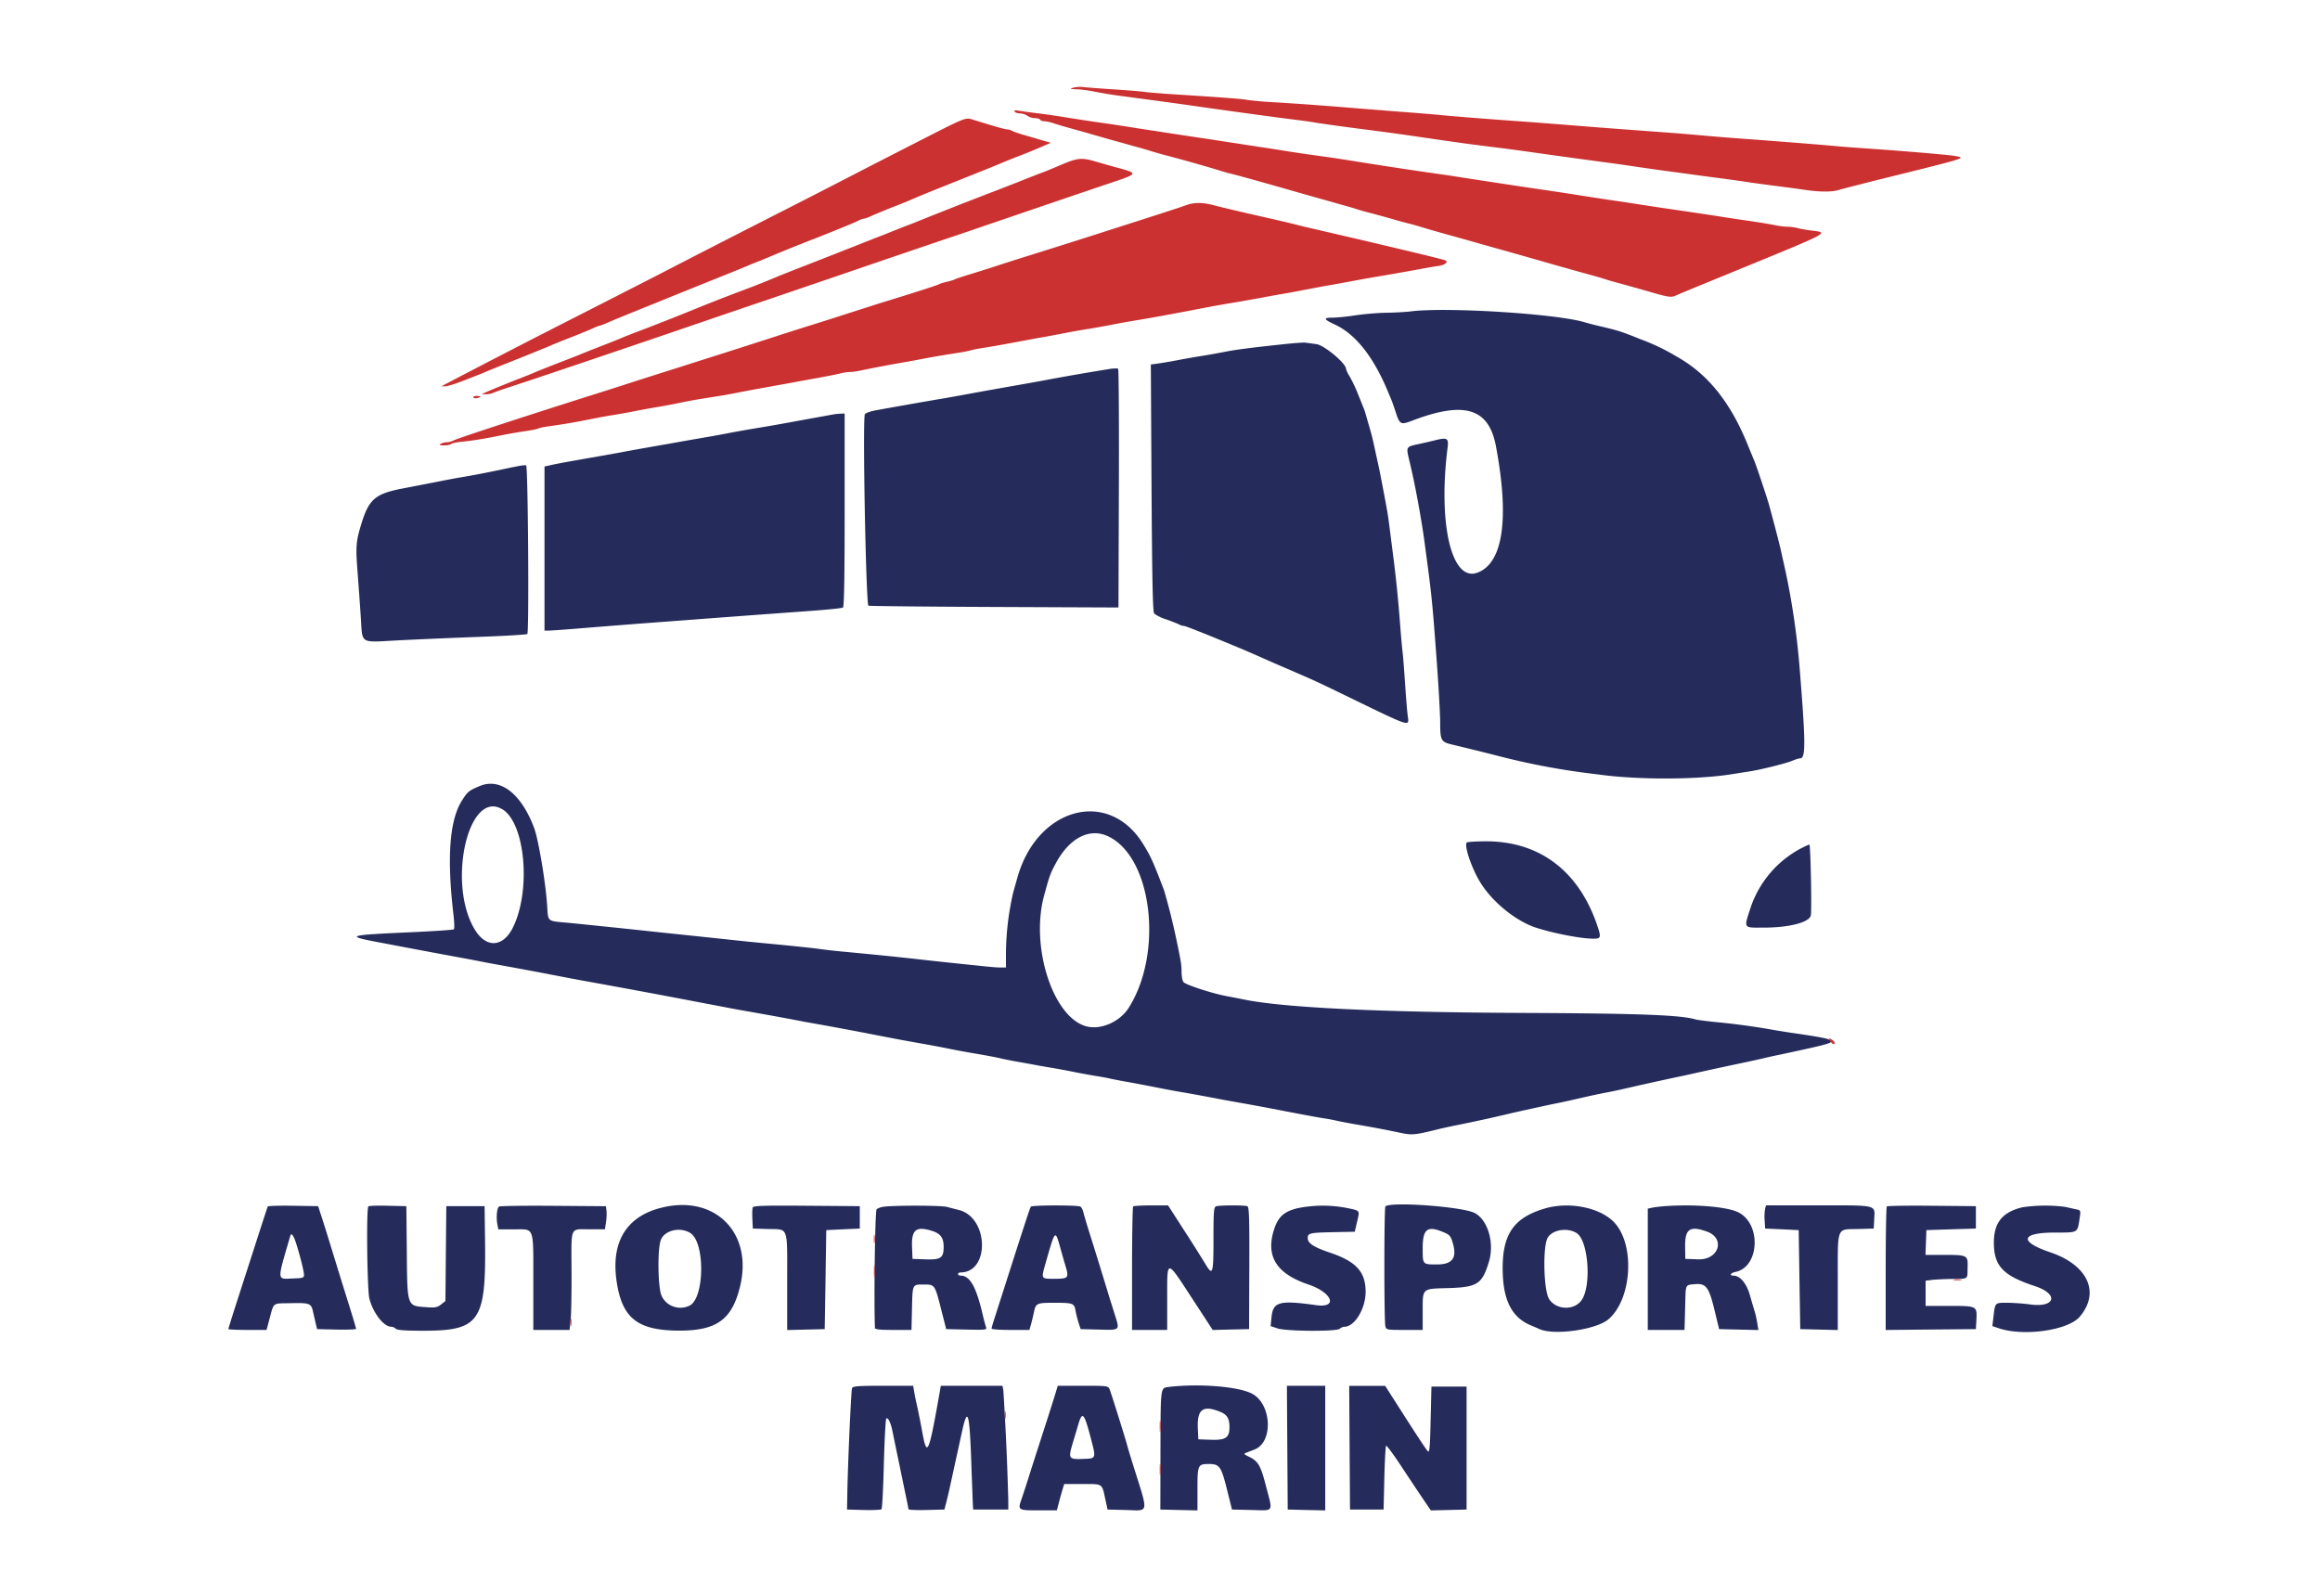 <svg xmlns="http://www.w3.org/2000/svg" width="400" height="275.21"><rect width="400" height="275.21" style="fill:rgb(255,255,255);" /><g fill-rule="evenodd"><path d="M243.22 53.7c-.9.1-2.83.21-4.27.23-1.44.02-3.79.22-5.23.44-1.44.22-3.2.4-3.92.4-1.73.01-1.64.26.42 1.23 3.41 1.59 6.43 5.34 8.87 11.03l.7 1.66c.14.3.48 1.25.76 2.11.8 2.47.88 2.51 3.03 1.7 8.94-3.4 13.12-2.1 14.34 4.44 2.37 12.63 1.2 20.31-3.3 21.84-4.37 1.47-6.7-8.5-5.03-21.63.2-1.63-.08-1.77-2.34-1.19-.55.14-1.7.4-2.56.59-2.34.5-2.29.41-1.66 3.04a124.4 124.4 0 011.3 6.16c.38 1.96 1 5.64 1.22 7.3 1.34 9.91 1.38 10.35 2.2 21.47.3 4.17.56 8.77.56 10.23 0 2.91.17 3.2 2.07 3.64a537 537 0 017.7 1.9 124.09 124.09 0 0017.35 3.23c6.73.97 17.22.95 23.26-.04l3.17-.5c2-.33 6.19-1.38 7.23-1.83.5-.21 1.08-.39 1.28-.39.98 0 .96-2.65-.12-15.96-.45-5.54-1.4-11.88-2.6-17.2l-.68-3.04c-.21-.94-1.2-4.73-1.94-7.43-.3-1.12-2.18-6.75-2.47-7.43l-1.13-2.76c-3.01-7.52-6.95-12.45-12.37-15.47a35.73 35.73 0 00-6.2-2.97c-3.2-1.3-3.85-1.51-6.88-2.22a51.8 51.8 0 01-2.62-.67c-4.68-1.49-23.8-2.7-30.14-1.92m-21.88 5.66c-6.16.66-8.15.92-10.47 1.37-1.28.25-3.02.56-3.85.68-.83.13-2.57.43-3.85.68a78.2 78.2 0 01-3.55.61l-1.2.16.12 21.28c.1 15.82.21 21.38.46 21.67a7 7 0 002.04.99c.94.33 1.93.72 2.2.86.25.15.63.27.83.27.3 0 3.02 1.07 9.7 3.84.73.3 2.11.9 4.12 1.79a257.32 257.32 0 004.13 1.8l2.27.99c2.38 1.02 3.33 1.47 8.33 3.9 10.87 5.27 10.34 5.1 10.09 3.16-.1-.72-.3-3.17-.45-5.44-.15-2.27-.34-4.75-.43-5.5-.1-.76-.28-2.8-.41-4.54-.34-4.47-.74-8.42-1.24-12.26l-.67-5.23c-.21-1.72-.43-2.95-1.4-7.98-.14-.76-.45-2.24-.69-3.3l-.66-3.03c-.13-.6-.44-1.78-.7-2.62l-.59-2.06c-.08-.3-.24-.8-.37-1.1l-1-2.48a24.46 24.46 0 00-1.4-2.95 4.87 4.87 0 01-.63-1.31c0-.95-3.76-4.09-5.1-4.26l-1.92-.26c-.3-.04-1.97.08-3.72.27m-30 4.27c-3.6.58-7.04 1.17-10.19 1.76-1.28.24-4.13.76-6.33 1.14-2.2.39-5.66 1-7.7 1.38-2.05.38-4.34.79-5.1.91-1.45.24-8.18 1.42-11.06 1.95-.94.18-1.76.48-1.84.68-.41 1.06.2 32.89.62 33 .25.07 10.04.17 21.78.22l21.33.09.07-20.5c.04-11.27-.02-20.56-.13-20.66-.12-.09-.77-.08-1.45.03m-47.77 7.86l-2.2.4-3.85.7c-4.36.8-5 .9-7.57 1.33-1.44.24-3.17.55-3.86.68-.68.14-2.35.45-3.71.69a766.1 766.1 0 00-6.89 1.21c-2.17.37-6.25 1.1-7.98 1.42-.75.15-2.49.46-3.85.7-5.73 1-7.23 1.27-8.47 1.54l-1.3.29v28.3h.61c.34 0 2.98-.18 5.85-.42a1991.16 1991.16 0 0115.97-1.24c6.17-.47 13.63-1.03 23.44-1.74 2.9-.21 5.4-.47 5.58-.57.21-.14.3-4.98.3-16.83V71.3l-.76.03c-.41.02-1 .09-1.3.15M89.75 80.3c-.38.06-1.93.37-3.45.7-3.1.64-4.56.92-6.74 1.29-.83.13-2.75.5-4.27.8l-5.92 1.15c-4.58.88-5.72 1.82-6.97 5.78-1.03 3.28-1.1 4.08-.76 8.52.18 2.35.44 5.94.57 7.97.31 4.63-.28 4.26 6.38 3.91 3.08-.16 9.32-.43 13.86-.6 4.54-.16 8.35-.39 8.47-.5.32-.3.12-29.02-.21-29.08-.15-.03-.59 0-.96.06m-7.07 55.25c-1.88.8-2.06.95-3.05 2.52-2.12 3.35-2.6 9.76-1.46 19.52.16 1.35.2 2.55.08 2.65-.11.1-3.49.33-7.5.51-10.96.49-11.35.62-5.3 1.76l7.5 1.42 5.92 1.1c1.36.25 3.04.56 3.72.7.68.14 2.97.57 5.1.95 4.03.74 5.28.98 8.66 1.63 1.14.22 3.12.6 4.4.83a1740.28 1740.28 0 0119.42 3.61l5.09.97c.68.14 2.66.5 4.4.8 3.12.55 6.51 1.17 9.22 1.7a607.32 607.32 0 0112.53 2.33c3.14.61 4.59.88 7.3 1.36 1.36.24 3.1.56 3.85.71 2.34.48 3.76.74 6.47 1.2 1.44.25 3.05.56 3.58.7.53.12 1.83.38 2.89.57 1.06.18 2.48.44 3.16.57.69.13 1.99.36 2.9.5.9.16 2.58.47 3.71.7 1.14.23 2.81.53 3.72.68.9.14 1.9.32 2.2.4a82 82 0 003.03.59c1.36.24 3.72.69 5.23.99 1.51.3 3.37.65 4.13.77 1.4.23 5.2.93 7.7 1.42a501.4 501.4 0 0110.32 1.9c3.76.72 6.03 1.14 6.9 1.26.52.08 1.45.25 2.06.4.6.13 2.21.44 3.58.67 3.16.55 4.73.85 7.25 1.38 2.12.45 2.49.41 6.92-.69.53-.13 1.96-.44 3.17-.68a247.28 247.28 0 008.67-1.9c1.93-.46 6.6-1.48 8.4-1.84.6-.12 1.97-.41 3.03-.66 2.42-.56 4.36-.98 5.78-1.24.6-.11 2.21-.46 3.58-.78 2.38-.55 8.07-1.8 9.5-2.08a683.42 683.42 0 019.63-2.1c1.44-.3 3.11-.67 3.71-.81.61-.15 2.04-.47 3.17-.7 9.3-2 9.44-2.05 8.24-2.65-.37-.18-2.51-.56-6.17-1.08-.91-.13-2.83-.44-4.27-.7a123.7 123.7 0 00-9.2-1.2c-1.51-.16-2.94-.35-3.17-.42-2.57-.77-9.59-1.04-29.48-1.13-24.93-.1-41.55-.9-48.45-2.32-.68-.14-1.98-.4-2.89-.56-2.52-.47-7.11-1.96-7.5-2.43-.19-.23-.34-1.01-.34-1.73 0-1.25-.1-1.87-1.01-6.16a111.9 111.9 0 00-2.01-7.95c-1.91-4.99-2.25-5.75-3.55-7.88-5.97-9.83-18.47-6.43-21.8 5.92l-.66 2.34a48.46 48.46 0 00-1.25 10.25v2.69h-1.04c-.57-.01-2.15-.14-3.5-.3a927.18 927.18 0 01-11.42-1.22c-3.93-.43-6.34-.67-12.13-1.22a95.47 95.47 0 01-3.85-.43c-.97-.15-4.27-.5-9.08-.96-1.44-.13-4.42-.43-6.61-.67a6630.93 6630.93 0 00-11.98-1.26 2149.14 2149.14 0 00-15.95-1.66c-3.58-.31-3.37-.14-3.54-2.88-.25-4.02-1.5-11.48-2.26-13.5-2.24-5.93-5.85-8.69-9.4-7.18m3.95 4c3.92 2.4 4.96 13.93 1.83 20.33-1.68 3.44-4.55 3.67-6.52.53-4.95-7.88-1.23-24.46 4.69-20.85m104.54 4.7c7.53 3.7 9.42 20.16 3.4 29.57-1.52 2.36-4.75 3.78-7.2 3.16-5.78-1.45-9.77-13.7-7.35-22.57.93-3.43 1.05-3.75 1.96-5.46 2.4-4.52 5.92-6.31 9.2-4.7m61.72 1c-.53.53.91 4.7 2.46 7.11 2.15 3.36 6.19 6.57 9.6 7.63 3.18 1 7.64 1.84 9.71 1.86 1.35.01 1.42-.2.75-2.19-3.18-9.45-9.93-14.6-19.19-14.6-1.73 0-3.23.1-3.33.2m57.49 1.08a18.1 18.1 0 00-8.47 9.88c-1.3 3.98-1.45 3.72 2.14 3.72 4.5 0 8-.93 8.16-2.16.17-1.3-.06-12.16-.26-12.16-.1 0-.81.33-1.57.72m-264.22 61.7c-.07.11-1.01 3-2.1 6.4l-3.35 10.38c-.74 2.3-1.35 4.26-1.35 4.34 0 .08 1.48.15 3.3.15h3.29l.42-1.58c.9-3.3.46-2.96 3.73-3.03 3.3-.08 3.55.02 3.86 1.48l.47 2.03.23.96 3.36.08c1.85.04 3.36-.02 3.36-.13s-.5-1.82-1.12-3.8a1963.4 1963.4 0 01-3.62-11.7c-.3-.99-.83-2.66-1.17-3.72l-.63-1.93-4.28-.07c-2.35-.04-4.33.02-4.4.13m17.34-.02c-.37.37-.21 14.46.18 15.93.66 2.49 2.48 4.82 3.76 4.82.24 0 .6.15.78.34.25.25 1.6.35 4.8.35 9.67 0 10.78-1.62 10.6-15.42l-.08-6.06h-6.6l-.08 8.18-.07 8.17-.75.6c-.66.52-1 .58-2.67.46-3.21-.23-3.16-.06-3.24-9.56l-.08-7.85-3.18-.07c-1.75-.05-3.26 0-3.37.11m22.52.03c-.35.26-.5 1.86-.28 3.03l.17.9h2.73c3.55 0 3.3-.7 3.3 9.2v8.14h6.25l.19-1.78c.1-.97.17-4.75.15-8.38-.03-7.86-.32-7.19 3.04-7.19h2.72l.18-1.18c.1-.65.14-1.55.09-2l-.1-.8-9.08-.07c-5-.04-9.21.02-9.36.13m27.53.32c-5.8 1.65-8.3 6.1-7.2 12.88.98 6.1 3.65 8.15 10.64 8.19 6.6.03 9.25-1.91 10.63-7.76 2.21-9.4-4.72-15.96-14.07-13.3m16.22-.16c-.08.2-.1 1.1-.06 2l.08 1.62 2.6.08c3.61.1 3.32-.69 3.32 9.05v8.37l3.23-.08 3.24-.08.14-8.53.13-8.54 2.9-.14 2.88-.13v-3.86l-9.16-.07c-7.57-.06-9.18 0-9.3.3m22.82-.16c-.63.05-1.3.28-1.47.5-.26.3-.47 15.66-.28 20.42 0 .26.83.35 3.16.35h3.14l.09-3.7c.1-4.25.04-4.13 2.05-4.13 1.9 0 1.9.02 3 4.38l.85 3.31 3.53.08c3.29.07 3.51.04 3.34-.41-.1-.27-.37-1.25-.58-2.18-1.12-4.79-2.2-6.71-3.8-6.71-.25 0-.45-.13-.45-.28 0-.15.19-.27.42-.27 5.07 0 4.88-9.4-.21-10.75l-2.17-.56c-.95-.24-8.15-.28-10.62-.05m25.13.02c-.17.28-.9 2.5-3.6 10.93l-2.64 8.24c-.3.9-.53 1.73-.53 1.86 0 .12 1.46.22 3.26.22h3.26l.3-1.03c.15-.57.37-1.47.48-2 .31-1.57.49-1.65 3.44-1.65 3.3 0 3.51.07 3.73 1.33.1.56.33 1.5.53 2.11l.36 1.1 3.1.08c3.73.1 3.65.16 2.84-2.42-.83-2.62-.95-3.02-2.17-7.02a835.2 835.2 0 00-2.05-6.6c-.58-1.82-1.13-3.68-1.24-4.13-.1-.46-.34-.92-.52-1.03-.44-.28-8.37-.27-8.55.01m17.64-.04c-.1.1-.19 4.93-.19 10.74v10.55h6.06v-5.52c0-6.81-.21-6.82 4.42.27l3.43 5.26 3.13-.08 3.14-.07.04-10.52c.03-8.65-.03-10.55-.34-10.67-.52-.2-4.87-.18-5.4.02-.38.15-.44.9-.44 5.63 0 6.1-.12 6.46-1.43 4.25a281 281 0 00-3.66-5.79l-2.74-4.25h-2.92c-1.6 0-3 .08-3.1.18m28.17.35c-2.28.58-3.26 1.55-3.96 3.89-1.32 4.46.59 7.39 5.99 9.21 4.15 1.4 5.18 4.1 1.35 3.57-6.27-.88-7.41-.59-7.68 1.97l-.17 1.64 1.19.4c1.59.51 10.24.56 10.75.05.2-.19.55-.34.8-.34 1.73 0 3.62-3.08 3.64-5.94.03-3.5-1.6-5.3-6.13-6.83-2.84-.96-3.85-1.62-3.85-2.52 0-.86.37-.94 4.67-1.02l3.44-.07.4-1.72c.47-2.05.6-1.88-1.87-2.4a21.94 21.94 0 00-8.57.1m15.32-.34c-.23.23-.24 19.82 0 20.67.15.6.27.62 3.3.62h3.13v-3.11c0-4.15-.19-3.98 4.4-4.1 5.04-.16 5.85-.68 7.02-4.54.98-3.23-.16-7.18-2.43-8.4-2.05-1.1-14.54-2.02-15.42-1.14m27.49.36c-5.54 1.61-7.49 4.64-7.25 11.28.17 4.8 1.71 7.59 4.9 8.89.38.15 1 .42 1.36.59 2.51 1.18 9.9.14 12-1.7 3.89-3.38 4.56-12.33 1.22-16.37-2.29-2.77-7.8-3.99-12.23-2.7m20.1-.35c-.61.06-1.39.16-1.73.24l-.62.14v20.91h6.33l.04-1.17.1-3.72c.07-2.95.02-2.86 1.62-3 1.95-.17 2.44.47 3.41 4.45l.8 3.3 3.39.08 3.38.08-.19-1.18c-.1-.65-.3-1.55-.44-2-.15-.46-.52-1.73-.83-2.82-.57-2.04-1.7-3.38-2.84-3.38-.76 0-.5-.47.35-.64 4.11-.83 4.5-8.2.55-10.25-2-1.03-8-1.5-13.33-1.04m17.88.45a8.73 8.73 0 00-.07 2l.09 1.36 2.89.13 2.89.14.13 8.54.14 8.53 3.24.08 3.23.08v-8.22c0-9.85-.28-9.1 3.44-9.2l2.76-.08.08-1.6c.13-2.54.7-2.4-9.61-2.4h-9.05l-.16.64m20.99-.45c-.1.1-.19 4.93-.19 10.74v10.56l7.78-.08 7.77-.07.09-1.6c.12-2.39.12-2.4-4.66-2.4H332v-4.35l1.04-.13c.56-.07 2.14-.15 3.5-.17 2.92-.05 2.65.14 2.7-1.93.07-2.17 0-2.21-4.01-2.22h-3.25l.08-2.13.08-2.14 4.27-.14 4.26-.13v-3.86l-7.59-.07c-4.17-.04-7.67.01-7.77.12m23.35.15c-3.48.84-4.94 2.71-4.89 6.27.06 3.89 1.64 5.53 7.06 7.31 4.24 1.4 3.54 3.8-.92 3.15-1-.14-2.7-.26-3.78-.27-2.23 0-2.13-.1-2.44 2.5l-.18 1.52 1.19.4c4.3 1.41 11.87.32 13.86-2 3.58-4.19 1.42-8.93-5.06-11.12-5.48-1.86-5.1-3.41.83-3.41 4.04 0 3.84.11 4.24-2.56.19-1.24.17-1.28-.6-1.44l-1.93-.43a26.92 26.92 0 00-7.38.08m-229.6 4.46c2.53 1.65 2.41 11.18-.15 12.48-1.8.9-4.03.13-4.85-1.7-.63-1.38-.73-7.92-.14-9.56.6-1.73 3.37-2.38 5.15-1.22m41.73-.36c1.38.45 1.9 1.2 1.9 2.71 0 1.93-.5 2.26-3.2 2.16l-2.17-.08-.08-2c-.13-3.06.7-3.72 3.55-2.79m87.96.14c1.23.5 1.38.69 1.77 2.1.67 2.44-.18 3.51-2.77 3.51-2.5 0-2.47.03-2.47-2.76 0-3.33.78-3.97 3.47-2.85m23.1.22c1.99 1.3 2.56 8.97.86 11.5-1.25 1.86-4.38 1.79-5.63-.14-.94-1.45-1.13-8.92-.27-10.53.77-1.43 3.45-1.87 5.04-.83m22.43-.28c3.25 1.17 2.07 4.92-1.52 4.79l-2.2-.08-.03-2.07c-.05-3.1.8-3.7 3.75-2.64m-243.6 1.06c.4.76 1.65 5.32 1.71 6.26.04.67-.02.7-1.96.77-2.72.11-2.7.56-.44-7.17.18-.63.3-.6.69.14m132.1 1.66c.3 1.1.73 2.59.95 3.32.58 1.96.44 2.1-1.94 2.1-2.37 0-2.32.1-1.48-2.85 1.62-5.67 1.6-5.64 2.47-2.57m-35.89 24.3c-.16.42-.73 13.16-.81 18.16l-.05 2.75 2.87.08c1.58.04 2.96-.02 3.08-.14.11-.12.3-3.66.4-7.87.12-4.2.3-7.7.43-7.78.3-.19.77.76 1.04 2.15l2.52 12.18c.13.6.24 1.2.25 1.32 0 .12 1.4.18 3.1.14l3.1-.08.36-1.38c.2-.75.67-2.86 1.06-4.68l1.6-7.3c1.03-4.73 1.34-3.49 1.67 6.89l.22 5.78.05.69h6.06l-.01-1.65a504.4 504.4 0 00-.85-18.93l-.15-.76H162.21l-.18 1.04c-1.88 10.68-2.2 11.46-3 7.02-.27-1.48-.66-3.43-.86-4.34-.21-.9-.46-2.12-.55-2.68l-.18-1.04h-5.19c-4.4 0-5.2.07-5.35.42m34.95 1.3c-.29.95-1.25 3.96-2.13 6.68-.88 2.73-1.94 6-2.34 7.3-.4 1.28-.97 3-1.24 3.8-.68 1.96-.66 1.98 2.94 1.98h3.14l.3-1.17c.17-.65.45-1.67.63-2.27l.33-1.1h3.14c3.57 0 3.35-.15 3.95 2.61l.39 1.79 3.12.08c4.13.1 4 .92 1.23-7.93-.4-1.28-.83-2.7-.95-3.16-.35-1.32-2.77-9.03-3.04-9.7-.25-.61-.35-.63-4.6-.63h-4.34l-.53 1.72m19.66-1.51c-1.45.17-1.4-.16-1.43 10.84l-.02 10.29 3.2.08 3.2.07v-3.67c0-4.2.07-4.33 2-4.33 1.8 0 2.11.44 3.11 4.48l.84 3.37 3.36.08c3.95.09 3.7.5 2.53-4.02-.93-3.62-1.35-4.37-2.89-5.13-1.05-.52-1.06-.53-.4-.78l1.27-.49c3.34-1.27 2.97-8.01-.53-9.7-2.48-1.2-9.06-1.7-14.24-1.1m20.44 10.47l.07 10.67 3.24.08 3.23.07V238.95H221.88l.07 10.67m10.74 0l.07 10.67h5.79l.13-5.42c.07-2.97.21-5.49.3-5.58.1-.1 1.3 1.54 2.68 3.63 1.37 2.08 3.07 4.63 3.77 5.66l1.27 1.86 3.08-.07 3.08-.08v-21.2h-6.06l-.14 5.76c-.12 5.15-.18 5.72-.55 5.32-.23-.25-1.96-2.87-3.85-5.83l-3.44-5.38h-6.2l.07 10.66m-22.24-6.15c1.13.48 1.53 1.15 1.53 2.62 0 1.82-.67 2.26-3.25 2.17l-2.12-.08-.09-1.93c-.14-3.28.92-4.03 3.93-2.78m-22.55 3.88c1.14 4.29 1.19 4.12-1.19 4.21-2.44.1-2.55-.06-1.78-2.64l1.03-3.45c.63-2.1.96-1.78 1.94 1.88" fill="#252c5b"/><path d="M185 15.13c-.58.2-.5.24.58.26.7.01 2.13.2 3.17.42 1.04.21 2.88.52 4.1.68 8.74 1.17 9.88 1.32 14.17 1.94 5.6.8 13.9 1.93 16.24 2.21 1.44.18 2.87.38 3.17.44.53.12 4.92.73 8.8 1.23 3.68.47 6.08.8 8.95 1.22 6.81 1 9.38 1.36 14.94 2.04 1.1.14 3.85.51 6.12.84 4.06.57 8.01 1.11 12.4 1.7 1.2.16 3.31.46 4.67.67 1.37.2 3.53.51 4.82.68l4.13.56c.98.14 3.28.45 5.1.68 1.8.24 4.04.55 4.95.7.9.13 3.14.44 4.95.67 1.82.23 4.14.54 5.15.7 2.34.34 4.49.34 5.57 0 .46-.15 4.13-1.09 8.14-2.09 14.36-3.56 13.94-3.43 11.83-3.8-1.08-.2-9.48-.9-15.13-1.28-2.05-.14-4.4-.32-5.23-.4-2.03-.2-10.42-.87-15.7-1.25-2.34-.17-5.63-.43-7.3-.59-1.66-.15-4.63-.4-6.6-.54-7.23-.53-10.58-.78-15.97-1.21-3.02-.25-6.99-.55-8.8-.68-6.33-.45-11.03-.82-13.9-1.1-1.6-.15-4.63-.4-6.75-.55l-7.43-.59c-5.43-.45-9.75-.77-14.33-1.05a62.39 62.39 0 01-4.82-.42c-.63-.15-3.84-.4-12.79-.97-1.97-.13-4.13-.3-4.81-.4-.69-.1-3.1-.29-5.37-.44-2.28-.15-4.63-.32-5.23-.4a5.08 5.08 0 00-1.8.12m-10.06 4.1c.1.18.52.32.93.32.4 0 .98.2 1.27.42.3.22.88.4 1.3.4.41 0 .83.13.92.28.1.15.44.27.77.27.32 0 1.1.17 1.7.39.61.2 1.6.5 2.21.66l3.58 1a290.24 290.24 0 005.92 1.68l2.48.7c.68.17 1.73.48 2.34.67.6.2 1.6.48 2.2.64a277.36 277.36 0 0111.15 3.17c.81.16 4 1.04 10.05 2.76a807.32 807.32 0 007.84 2.22c.69.2 1.8.52 2.48.7.68.19 1.55.45 1.93.58.38.13 1.68.5 2.89.8 1.21.33 2.82.77 3.58 1 .75.22 1.8.5 2.34.63.53.13 1.77.48 2.75.78.98.3 3.03.88 4.54 1.3l3.58 1c.95.28 5.31 1.5 6.75 1.9l4.81 1.37c2.12.61 4.35 1.25 4.96 1.41l2.34.66 2.48.68c.68.2 1.55.45 1.92.58.38.13 1.68.5 2.9.82l3.57 1c4.24 1.25 4.7 1.33 5.53.94.88-.4.4-.2 12.1-5 14.28-5.85 14.3-5.86 11.49-6.18-.88-.1-2.02-.3-2.55-.44a8.97 8.97 0 00-1.86-.25c-.49 0-1.41-.12-2.06-.26-.64-.14-2.54-.45-4.2-.7-1.67-.24-3.77-.55-4.68-.7-2.7-.42-7.01-1.07-9.22-1.38-1.8-.26-3.49-.52-7.99-1.22l-2.75-.4a443 443 0 01-4.54-.7c-3.03-.48-4.62-.72-8.95-1.35-3.15-.47-11.27-1.7-13.9-2.13a796.8 796.8 0 01-17.2-2.6c-1.45-.23-3.43-.53-4.41-.66-2.38-.32-5.57-.79-7.44-1.1-.83-.14-2.38-.38-3.44-.53l-4.68-.72-4.54-.7a1015.39 1015.39 0 01-9.22-1.4c-1.06-.15-2.98-.45-4.27-.66-1.28-.2-3.33-.52-4.54-.68-2.38-.34-4.4-.65-7.43-1.14-1.06-.17-2.8-.41-3.86-.54-1.06-.13-2.4-.31-3-.41-.76-.13-1-.1-.87.13m-16.5 5.1c-4.24 2.16-9.44 4.83-11.56 5.93a2183 2183 0 01-11.7 6c-8.3 4.22-15.36 7.84-22.16 11.36l-12.53 6.4a2285.57 2285.57 0 00-23.75 12.24l-.61.34h.65c.36 0 1.78-.43 3.16-.98l3.07-1.2 1.24-.52c.38-.16 2.73-1.11 5.23-2.1 2.5-1 4.91-1.98 5.37-2.19.45-.2 2-.83 3.44-1.39a102.1 102.1 0 003.78-1.54c.64-.3 1.24-.53 1.34-.53.09 0 .62-.2 1.17-.44l1.56-.67c2.1-.86 12.91-5.24 16.65-6.74 5.05-2.03 5.51-2.22 6.4-2.6.34-.15 1.25-.52 2.03-.81a330.26 330.26 0 019.88-4c3.33-1.32 6.38-2.57 6.78-2.79.4-.22.87-.4 1.04-.4.17 0 .83-.23 1.47-.53.64-.29 2.16-.92 3.37-1.4a96.47 96.47 0 004.54-1.86c.69-.3 3.97-1.62 7.3-2.95 3.33-1.32 6.55-2.62 7.16-2.89.6-.26 2.09-.86 3.3-1.32a94.48 94.48 0 003.66-1.5l1.47-.64-1.74-.5c-.96-.29-2.36-.7-3.12-.91-.75-.22-1.59-.52-1.85-.66a2.29 2.29 0 00-.88-.25c-.34 0-2.35-.58-5.82-1.66-1.32-.42-1.2-.46-9.34 3.7m24.64 4.03c-1.44.61-2.8 1.18-3.03 1.26-.68.24-3.95 1.52-4.54 1.77l-3.85 1.5a835.61 835.61 0 00-14.32 5.63c-.9.34-1.9.72-2.2.85l-2.76 1.1a477.73 477.73 0 00-5.23 2.06c-1.06.4-2.17.85-2.47.97l-5.23 2.05c-2.58 1-5 1.96-5.37 2.12a152 152 0 01-6.47 2.56 330.86 330.86 0 00-6.75 2.63 464.23 464.23 0 01-11.15 4.4c-.9.34-2.02.78-2.47.98-.46.2-2.13.87-3.72 1.48-1.59.62-3.14 1.24-3.44 1.37-.3.13-1.91.76-3.58 1.4-1.66.64-3.52 1.38-4.13 1.64-.6.27-1.6.67-2.2.9-2.15.83-4.45 1.76-6.47 2.63l-.69.29.76.02c.42 0 .98-.1 1.24-.23s1.72-.64 3.23-1.13c3.87-1.25 20.48-6.87 30.15-10.18 4.46-1.53 10.28-3.52 12.94-4.41l12.93-4.41a4543.2 4543.2 0 0122.72-7.73c5.2-1.79 20.53-7.01 24.7-8.41 4.67-1.57 4.68-1.58.48-2.7l-3.02-.86c-2.6-.78-3.26-.73-6.06.45m21.47 7c-.53.2-3.38 1.14-6.33 2.08l-7.3 2.34c-3.09 1-7.64 2.44-12.52 3.97-2.5.78-5.41 1.7-6.47 2.06-1.06.35-3.04.97-4.4 1.39-1.37.41-2.67.84-2.9.96-.24.12-.85.3-1.37.42-.52.11-1.14.3-1.37.43-.34.19-4.58 1.55-10.33 3.31l-4.96 1.59c-2.27.73-5.24 1.68-6.6 2.1-1.37.42-4.28 1.35-6.47 2.06a1546.1 1546.1 0 01-12.53 4.01c-1.06.34-4.34 1.39-7.3 2.32-2.95.94-5.67 1.8-6.05 1.94l-4.27 1.36c-13.13 4.15-24.68 7.93-25.25 8.27a2.6 2.6 0 01-1.1.28c-.35 0-.81.13-1.04.27-.3.2-.17.27.56.27.54 0 1.1-.1 1.24-.24.15-.13 1-.32 1.92-.4 1.92-.2 3.82-.5 6.88-1.13 1.21-.24 3.05-.56 4.08-.7 1.03-.15 2-.35 2.17-.45.16-.1 1.05-.28 1.98-.4 2.38-.33 4.36-.67 7.05-1.21 1.28-.26 3.02-.58 3.85-.7.84-.13 2.57-.44 3.86-.7 1.28-.25 3.02-.56 3.85-.7.83-.13 2.44-.43 3.58-.67 1.14-.24 2.8-.55 3.72-.7 3.95-.62 4.77-.76 6.33-1.07 1.73-.34 2.9-.56 6.74-1.25 1.29-.23 2.96-.53 3.72-.68l3.85-.7c1.36-.24 2.93-.56 3.48-.7a8.55 8.55 0 011.71-.26c.4 0 1.25-.12 1.9-.26 1.29-.29 4.64-.93 7.23-1.38.9-.15 2.33-.41 3.16-.58 1.67-.32 3.28-.6 6.2-1.06 1.06-.16 2.1-.37 2.3-.44.22-.08 1.21-.28 2.21-.44 1.91-.3 2.74-.45 6.77-1.2 1.37-.26 3.1-.58 3.86-.7l3.58-.68c1.2-.24 2.94-.54 3.85-.68.91-.14 2.7-.46 4-.71 1.28-.25 2.95-.56 3.71-.68 2.57-.41 6.65-1.15 11.5-2.09 2.41-.47 4.01-.75 6.67-1.19l4-.71c1.28-.25 2.95-.55 3.7-.67.77-.13 2.44-.44 3.72-.69l3.72-.7c.76-.12 2.5-.43 3.86-.69 2.32-.44 3.92-.72 6.19-1.1 1.04-.17 4.8-.84 7.02-1.25.76-.14 1.84-.32 2.4-.4.97-.16 1.54-.56 1.22-.88-.15-.15-2.82-.8-13.8-3.4l-8.95-2.08c-.99-.22-2.23-.52-2.76-.66-1.1-.29-3.7-.9-6.33-1.49-3.23-.73-6.72-1.55-8.28-1.96-1.83-.49-3.35-.48-4.66 0M81.61 68.53c.08.14.4.19.7.1.76-.2.7-.35-.15-.35-.39 0-.64.12-.55.25m233.93 110.95c.37.6.77.76.77.3 0-.14-.25-.4-.56-.56-.52-.28-.54-.26-.21.26m-164.88 34.16c0 .68.05.96.12.62.06-.34.06-.9 0-1.24-.07-.34-.12-.06-.12.62m.02 5.64c0 1.06.05 1.46.1.89.06-.57.06-1.44 0-1.93s-.1-.02-.1 1.04m186.2 1.43c.35.07.9.07 1.25 0 .34-.06.06-.12-.62-.12-.68 0-.96.06-.62.12m-238.54 7.38c0 .6.06.82.12.48.07-.34.07-.84 0-1.1-.07-.27-.12.01-.12.62m74.88 15.97c0 .6.06.82.12.47a3 3 0 000-1.1c-.07-.26-.13.02-.12.63m26.72 1.92c0 .91.05 1.25.11.76.06-.5.06-1.24 0-1.66-.06-.4-.11 0-.11.9m0 7.44c0 .9.05 1.24.11.75.06-.5.06-1.24 0-1.65-.06-.42-.11-.01-.11.9" fill="#cc3131"/></g></svg>